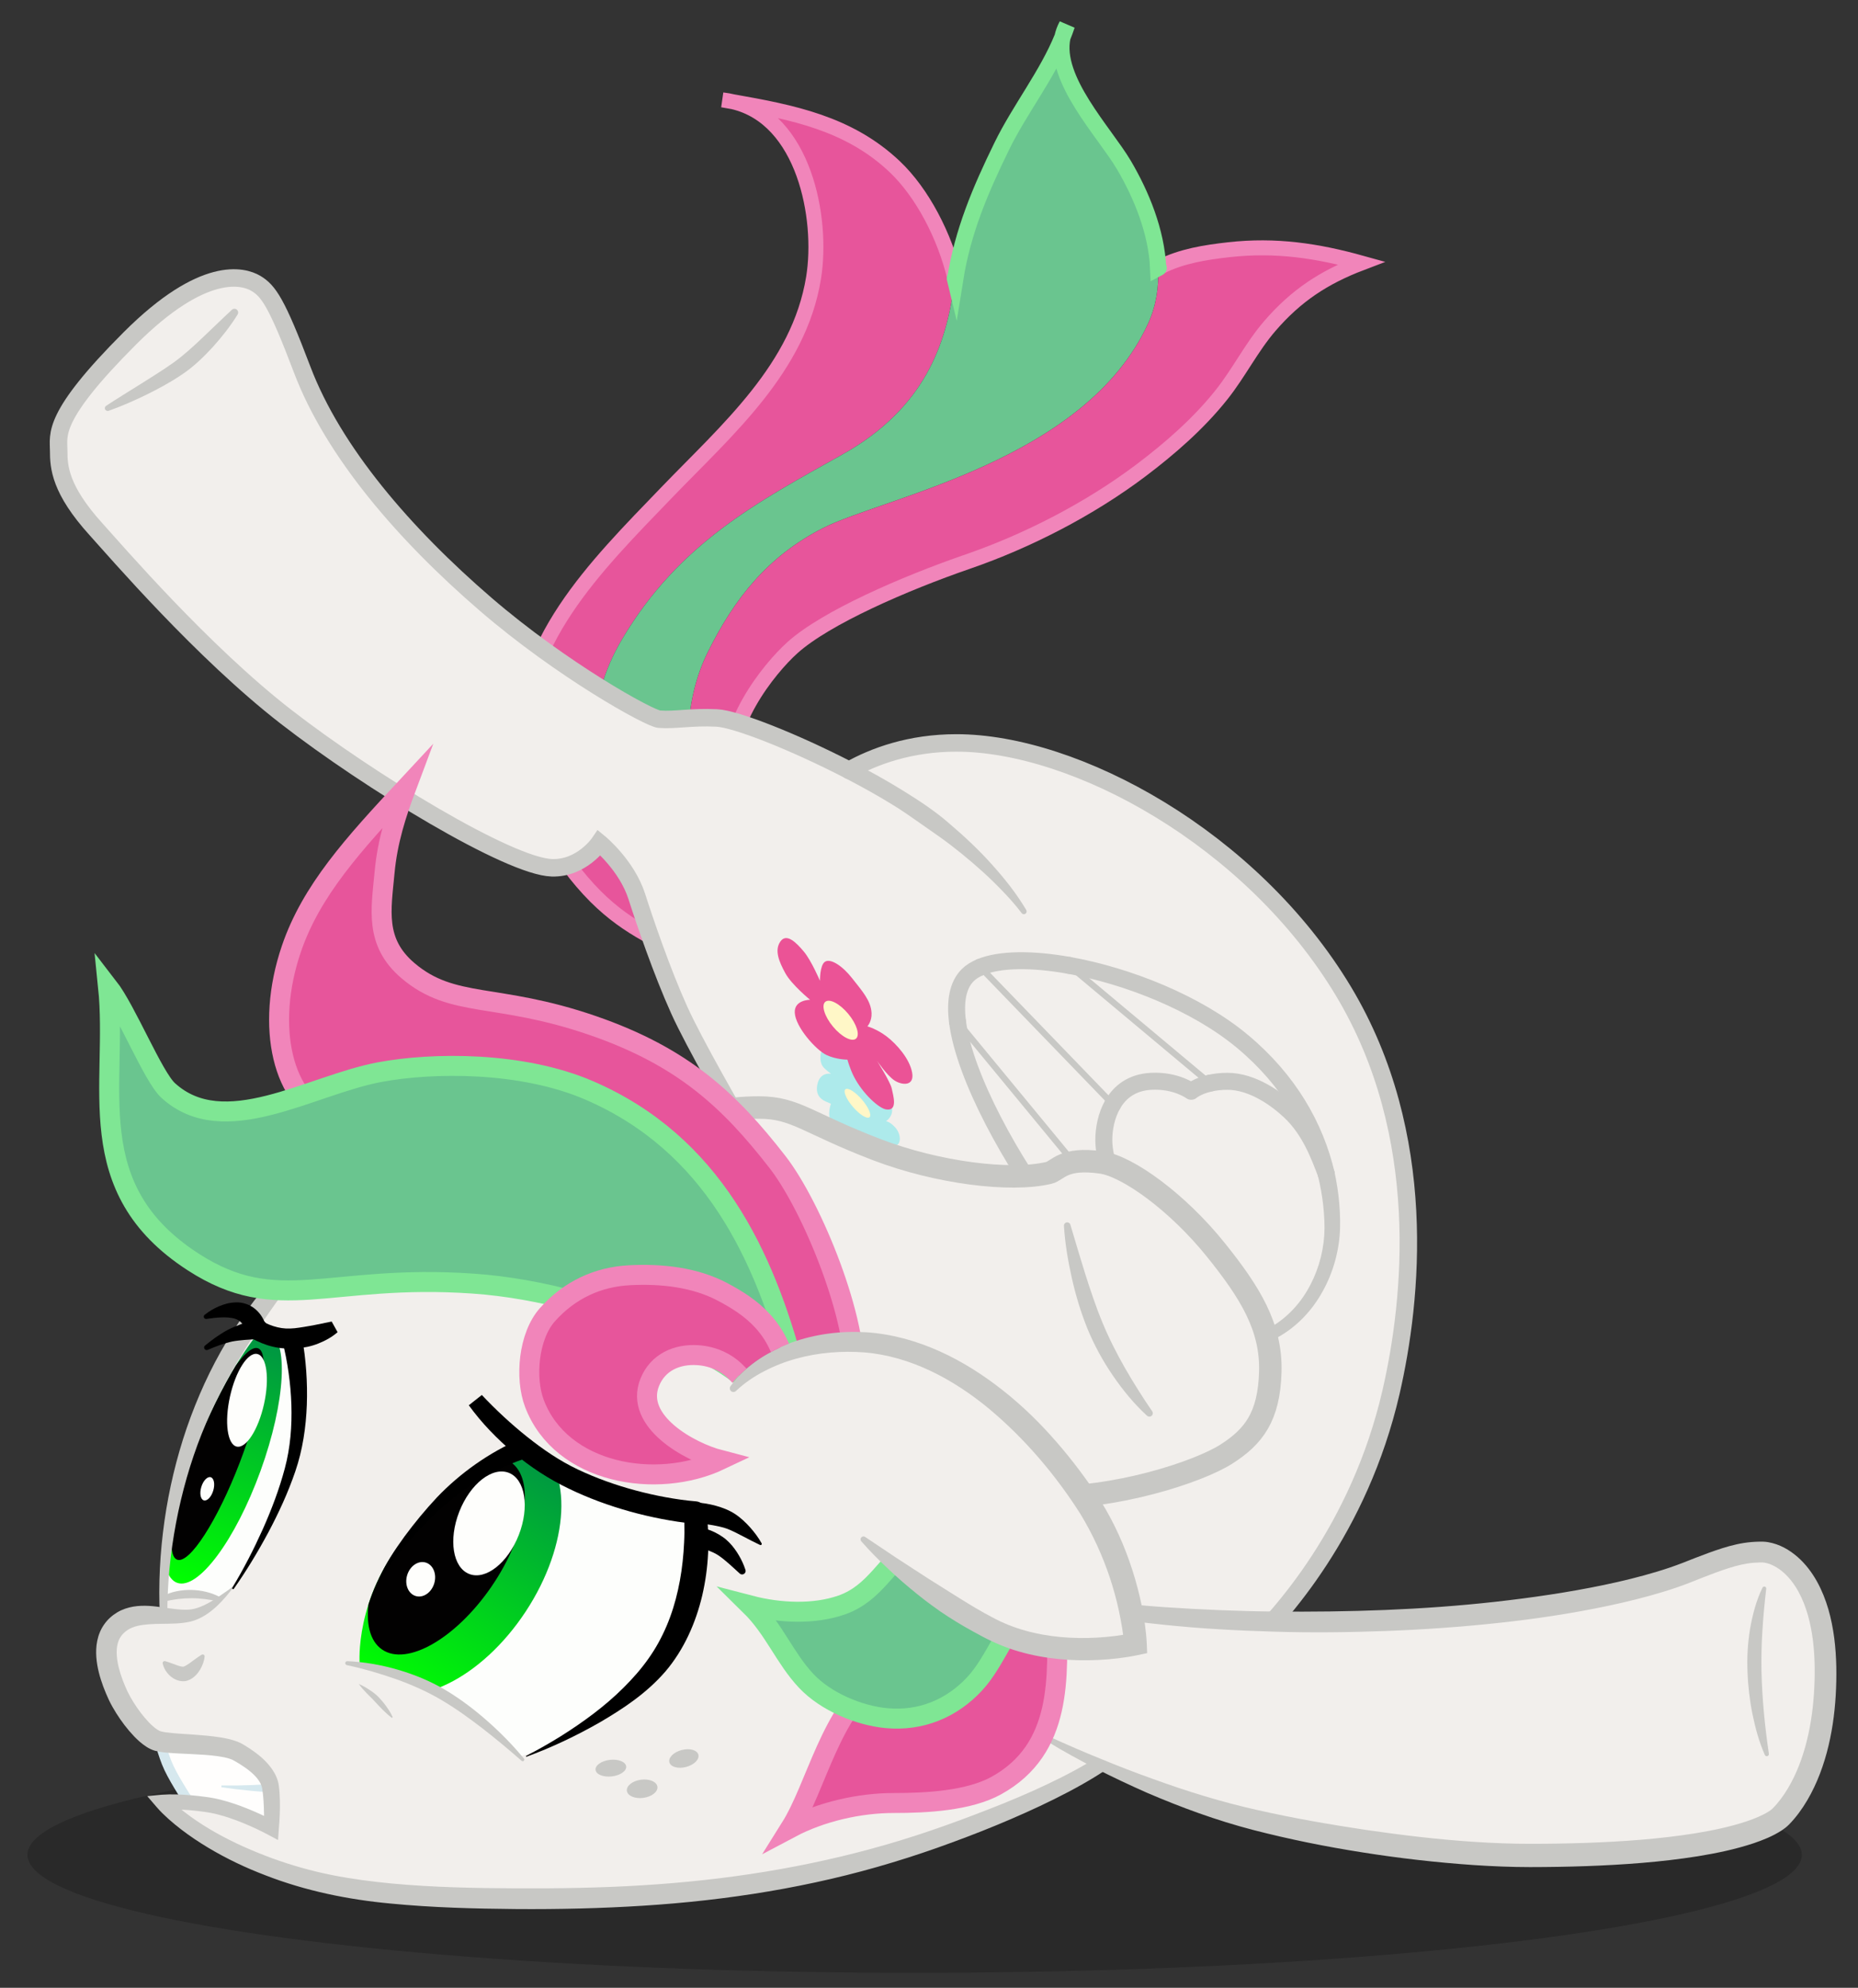 <?xml version="1.0" encoding="UTF-8" standalone="no"?>
<!-- Generator: Adobe Illustrator 15.0.2, SVG Export Plug-In  -->
<!DOCTYPE svg  PUBLIC '-//W3C//DTD SVG 1.1//EN'  'http://www.w3.org/Graphics/SVG/1.1/DTD/svg11.dtd'>
<svg xmlns="http://www.w3.org/2000/svg" xml:space="preserve" height="398px" width="372px" version="1.1" y="0px" x="0px" overflow="visible" xmlns:xlink="http://www.w3.org/1999/xlink" viewBox="-5.5 -4.267 372 398" xmlns:a="http://ns.adobe.com/AdobeSVGViewerExtensions/3.0/" enable-background="new -5.5 -4.267 372 398">
<rect x="-5.5" y="-4.267" width="372" height="398" fill="#333333" stroke="none"/>
<ellipse opacity="0.2" cy="367.108" cx="177.625" rx="177.625" ry="23.625"/>
<path d="m116.907 160.751c-4.069-12.076-5.529-24.089 2.178-37.092 11.415-19.259 27.301-27.529 44.082-36.926 16.667-9.333 20.778-22.418 22.334-33.667 0.065-0.47 0.157-0.919 0.231-1.382-2-8.565-6.524-17.299-12.107-22.588-9.189-8.707-20.517-10.894-32.356-12.987 14.208 3.316 18.06 23.264 16.12 35.235-2.931 18.09-17.326 30.445-29.416 43-14.316 14.866-30.139 30.389-28.806 51.722 0.653 10.441 7.168 21.752 14.583 29.167 6.771 6.771 13.542 9.182 19.906 12.525-0.714-3.812-1.224-7.13-1.548-10.046-6.318-3.612-12.783-9.783-15.201-16.961z" fill="#E7559B"/>
<path d="m136.167 126.408c5.389-10.91 12.11-19.317 23.074-24.926 12.101-6.19 52.593-13.416 65.177-41.073 1.595-3.505 2.133-7.246 1.965-11.009-0.328-7.331-3.387-14.747-6.891-20.676-3.844-6.505-14.114-17.085-12.269-25.553-3.075 7.59-8.534 14.441-12.14 21.812-4.397 8.991-7.818 17.121-9.352 26.701-0.074 0.463-0.166 0.912-0.231 1.382-1.556 11.248-5.667 24.333-22.334 33.667-16.781 9.397-32.667 17.667-44.083 36.926-7.707 13.002-6.247 25.016-2.178 37.092 2.418 7.178 8.883 13.349 15.201 16.962-1.075-9.658-0.131-14.933 2.059-19.312 0.416-0.833 0.873-1.553 1.347-2.192-4.818-8.917-3.618-21.151 0.655-29.801z" fill="#6AC58F"/>
<path d="m240.5 45.733c-4.618 0.521-9.438 1.26-13.673 3.425-0.153 0.079-0.295 0.162-0.444 0.242 0.168 3.763-0.37 7.504-1.965 11.009-12.584 27.658-53.076 34.883-65.177 41.073-10.964 5.608-17.686 14.016-23.074 24.926-4.273 8.65-5.473 20.884-0.653 29.8 1.822-2.456 3.929-3.586 5.276-4.088-1.767-10.783 7.613-22.432 12.376-26.719 6.667-6 22.39-12.84 35.148-17.243 11.852-4.09 24.247-10.437 34.519-18.166 5.872-4.418 11.68-9.483 16.258-15.258 3.545-4.472 5.974-9.47 9.65-13.733 5.24-6.075 10.799-9.746 18.316-12.609-8.762-2.441-17.107-3.725-26.557-2.659z" fill="#E7559B"/>
<path d="m185.679 51.459c-2.026-8.493-6.52-17.12-12.053-22.363-9.189-8.707-20.517-10.894-32.356-12.987-0.704-0.125-1.41-0.249-2.118-0.374 0.733 0.08 1.434 0.214 2.118 0.374 14.208 3.316 18.06 23.264 16.12 35.235-2.931 18.09-17.326 30.445-29.416 43-14.316 14.866-30.139 30.389-28.806 51.722 0.653 10.441 7.168 21.752 14.583 29.167 6.771 6.771 13.542 9.182 19.906 12.525" stroke="#F185BA" stroke-linecap="round" stroke-miterlimit="10" stroke-width="3" fill="none"/>
<path d="m140.791 152.12c-1.767-10.783 7.613-22.432 12.376-26.719 6.667-6 22.39-12.84 35.148-17.243 11.852-4.09 24.247-10.437 34.519-18.166 5.872-4.418 11.68-9.483 16.258-15.258 3.545-4.472 5.974-9.47 9.65-13.733 5.24-6.075 10.799-9.746 18.316-12.609-8.764-2.44-17.108-3.724-26.559-2.658-4.618 0.521-9.438 1.26-13.673 3.425-0.119 0.061-0.231 0.125-0.346 0.188" stroke="#F185BA" stroke-linecap="round" stroke-miterlimit="10" stroke-width="3" fill="none"/>
<path d="m226.481 49.347c-0.032 0.018-0.065 0.036-0.099 0.054-0.328-7.331-3.387-14.747-6.891-20.676-3.844-6.505-14.114-17.085-12.269-25.553 0.32-0.791 0.623-1.586 0.887-2.394-0.422 0.774-0.708 1.575-0.887 2.394-3.075 7.59-8.534 14.441-12.14 21.812-4.397 8.991-7.818 17.121-9.352 26.701-0.018-0.075-0.035-0.15-0.054-0.226" stroke="#7FE694" stroke-linecap="round" stroke-miterlimit="10" stroke-width="3.25" fill="none"/>
<path d="m263.5 194.233c-18.42-30.7-53.75-49.75-77.5-49.75-9.302 0-16.495 2.662-21.504 5.479-10.905-5.637-22.63-10.294-26.496-10.479-5.25-0.25-8.25 0.5-11.5 0.25-2.01-0.155-19.461-9.828-34.75-23-16.25-14-30.5-30.5-36.75-47-5.1-13.462-6.75-15.75-9.25-17.25s-10.5-3.75-25.25 11c-15.768 15.768-14.25 19.25-14.25 22.5s0.25 7.75 7.5 15.75c4.043 4.461 21.25 24.5 38 37.5s44.75 30 53.25 30.25c5.998 0.176 9.5-5 9.5-5s5.5 4.5 7.5 10.75c1.571 4.909 5 15 8.5 22.75 3.038 6.728 11.159 20.796 13.25 24.393v103.607h100.154c6.967-6.595 22.754-24.019 29.096-51.5 4.24-18.375 7.75-51.5-9.5-80.25z" fill="#F2EFEC"/>
<g>
	<path d="m199.029 178.53c-1.098-1.469-2.364-2.881-3.651-4.229-1.294-1.351-2.625-2.665-4.009-3.921-2.771-2.507-5.658-4.878-8.689-7.048l-4.576-3.204c-1.523-1.068-3.053-2.134-4.64-3.109-3.161-1.962-6.443-3.78-9.771-5.503-0.859-0.443-1.196-1.499-0.753-2.357 0.443-0.859 1.499-1.196 2.358-0.753l0.002 0.001c3.396 1.758 6.743 3.61 10.016 5.641 3.268 2.024 6.5 4.141 9.394 6.695 2.929 2.499 5.741 5.135 8.31 7.996 2.578 2.857 4.972 5.85 6.952 9.198 0.157 0.265 0.069 0.606-0.195 0.762-0.246 0.146-0.559 0.08-0.728-0.144l-0.02-0.025z" fill="#C8C8C5"/>
</g>
<path d="m164.496 149.962c-10.905-5.637-22.63-10.294-26.496-10.479-5.25-0.25-8.25 0.5-11.5 0.25-2.01-0.155-19.461-9.828-34.75-23-16.25-14-30.5-30.5-36.75-47-5.1-13.462-6.75-15.75-9.25-17.25s-10.5-3.75-25.25 11c-15.768 15.768-14.25 19.25-14.25 22.5s0.25 7.75 7.5 15.75c4.043 4.461 21.25 24.5 38 37.5s44.75 30 53.25 30.25c5.998 0.176 9.5-5 9.5-5s5.5 4.5 7.5 10.75c1.571 4.909 5 15 8.5 22.75 3.038 6.728 11.159 20.796 13.25 24.393" stroke="#C8C8C5" stroke-linecap="round" stroke-miterlimit="10" stroke-width="3.5" fill="none"/>
<g>
	<path d="m15.754 76.981c2.254-1.478 4.546-2.882 6.811-4.299 2.26-1.421 4.527-2.831 6.65-4.331 2.057-1.48 3.997-3.254 5.91-5.076 1.93-1.807 3.825-3.696 5.798-5.508l0.012-0.011c0.304-0.279 0.776-0.259 1.055 0.045 0.231 0.251 0.256 0.619 0.086 0.896-1.445 2.345-3.137 4.475-4.967 6.519-1.859 2.007-3.846 3.957-6.227 5.534-2.309 1.556-4.704 2.85-7.145 4.047-2.444 1.188-4.922 2.28-7.493 3.187-0.293 0.104-0.615-0.05-0.718-0.343-0.088-0.249 0.01-0.519 0.221-0.658l0.007-0.002z" fill="#C8C8C5"/>
</g>
<path d="m164.496 149.962c5.009-2.816 12.202-5.479 21.504-5.479 23.75 0 59.08 19.05 77.5 49.75 17.25 28.75 13.74 61.875 9.5 80.25-6.342 27.481-22.129 44.905-29.096 51.5" stroke="#C8C8C5" stroke-linecap="round" stroke-miterlimit="10" stroke-width="3.5" fill="none"/>
<path d="m170.875 214.858s2.25 1.625 2.25 3.125-1.25 2.25-1.25 2.25 0.75 0 1.875 1.25 1.25 3.25 0.125 3.625-2.125 0.625-3.5 0c-1.908-0.867-3.042-2.042-3.042-2.042s-0.094 0.589-1.833 0.668c-1.833 0.083-3.5-1.376-4.5-3.126s-0.125-3.875-0.125-3.875 0 0-0.875-0.375-2.277-1.161-1.875-3.375c0.5-2.75 2.792-2.249 2.792-2.249s-1.25-0.833-1.75-1.583c-0.392-0.588-0.644-1.988-0.083-3.25 0.667-1.5 3.667-1.25 3.667-1.25l3.5 0.957 4.624 9.25z" fill="#ADEAEB"/>
<ellipse rx="3.692" ry="1.159" transform="matrix(.654 .756 -.756 .654 221.353 -50.735)" cy="216.734" cx="166.167" fill="#FFF7C7"/>
<path d="m156.69 195.915s-3.715-3.044-4.955-5.328c-1.238-2.284-2.229-4.568-0.991-6.344 1.239-1.776 3.221 0.254 4.707 2.03 1.486 1.775 3.221 5.836 3.221 5.836s-0.051-3.101 0.99-3.806c1.088-0.737 3.468 0.761 5.45 3.298 1.981 2.538 3.762 4.455 3.888 6.965 0.083 1.666-0.833 2.666-0.833 2.666s1.9 0.52 3.881 2.041c1.981 1.522 4.583 4.439 5.078 7.231 0.496 2.792-2.106 2.537-3.592 1.522s-3.467-3.933-3.467-3.933 2.724 4.313 2.972 5.582c0.248 1.27 1.356 4.617-1.164 4.181-1.433-0.248-4.625-3.125-6.375-6.5-0.838-1.616-1.333-3.458-1.333-3.458s-2.223-0.002-4.167-0.917c-2.125-1-6.25-5.625-6.375-8.5-0.112-2.581 3.065-2.566 3.065-2.566z" fill="#EB5396"/>
<ellipse rx="4.801" ry="1.991" transform="matrix(.639 .769 -.769 .639 212.558 -53.122)" cy="200.072" cx="162.918" fill="#FFF7C7"/>
<path d="m260.03 230.766c-2.176-9.341-7.413-18.727-16.78-26.532-9.208-7.674-23.044-13.127-34.717-15.212-7.342-1.312-13.825-1.289-17.762 0.356-1.02 0.426-1.873 0.957-2.521 1.605-2.019 2.019-2.549 5.3-2.046 9.295 1.428 11.367 11.255 28.543 19.292 39.148l30.398 25.225c16.386 2.61 25.355-11.433 25.355-23.418 0.001-3.424-0.397-6.943-1.219-10.467z" fill="#F2EFEC"/>
<path stroke-linejoin="round" d="m186.204 200.278c1.428 11.367 11.255 28.543 19.292 39.148" stroke="#C8C8C5" stroke-linecap="round" stroke-miterlimit="10" stroke-width="3.4" fill="none"/>
<g>
	<path d="m261.691 230.403c0.209 0.997 0.423 2.082 0.581 3.162 0.164 1.067 0.29 2.141 0.378 3.217 0.168 2.169 0.247 4.275 0.052 6.525-0.41 4.402-1.853 8.67-4.218 12.39-2.352 3.712-5.756 6.852-9.84 8.622-4.075 1.803-8.661 2.116-12.915 1.365l-0.007-0.001c-0.568-0.101-0.948-0.644-0.848-1.213 0.099-0.559 0.626-0.935 1.185-0.853 3.961 0.59 8.046 0.176 11.59-1.503 3.552-1.654 6.483-4.491 8.503-7.868 2.028-3.377 3.229-7.271 3.486-11.183 0.122-1.912 0.001-3.991-0.21-5.974-0.108-1-0.252-1.997-0.431-2.987-0.17-0.979-0.383-1.937-0.629-2.976-0.217-0.914 0.349-1.83 1.263-2.047 0.913-0.217 1.829 0.349 2.046 1.263 0.003 0.011 0.006 0.022 0.008 0.034l0.006 0.027z" fill="#C8C8C5"/>
</g>
<path stroke-linejoin="round" d="m260.03 230.766c-2.176-9.341-7.413-18.727-16.78-26.532-9.208-7.674-23.044-13.127-34.717-15.212" stroke="#C8C8C5" stroke-linecap="round" stroke-miterlimit="10" stroke-width="3.4" fill="none"/>
<path stroke-linejoin="round" d="m190.771 189.378c-1.02 0.426-1.873 0.957-2.521 1.605-2.019 2.019-2.549 5.3-2.046 9.295" stroke="#C8C8C5" stroke-linecap="round" stroke-miterlimit="10" stroke-width="3.4" fill="none"/>
<path stroke-linejoin="round" d="m208.533 189.021c-7.342-1.312-13.825-1.289-17.762 0.356" stroke="#C8C8C5" stroke-linecap="round" stroke-miterlimit="10" stroke-width="3.4" fill="none"/>
<path stroke-linejoin="round" d="m217.293 216.826c-1.319 2.277-1.793 4.99-1.793 7.157 0 4.5 2.5 9.25 2.5 9.25" stroke="#C8C8C5" stroke-linecap="round" stroke-miterlimit="10" stroke-width="3.4" fill="none"/>
<path stroke-linejoin="round" d="m260.03 230.766c-1.459-3.783-3.28-8.782-7.28-12.532-2.711-2.542-7.5-6-12.5-6-1.383 0-2.548 0.155-3.521 0.377" stroke="#C8C8C5" stroke-linecap="round" stroke-miterlimit="10" stroke-width="3.4" fill="none"/>
<path stroke-linejoin="round" d="m217.293 216.826c1.42-2.452 3.821-4.398 7.707-4.593 5-0.25 8 2 8 2s1.186-1.044 3.729-1.623" stroke="#C8C8C5" stroke-linecap="round" stroke-miterlimit="10" stroke-width="3.4" fill="none"/>
<line stroke-linejoin="round" x1="208.533" y2="212.61" x2="236.729" stroke="#C8C8C5" stroke-linecap="round" stroke-miterlimit="10" y1="189.021" stroke-width="1.25" fill="none"/>
<line stroke-linejoin="round" x1="190.771" y2="216.826" x2="217.293" stroke="#C8C8C5" stroke-linecap="round" stroke-miterlimit="10" y1="189.378" stroke-width="1.25" fill="none"/>
<line stroke-linejoin="round" x1="221" y2="200.278" x2="186.204" stroke="#C8C8C5" stroke-linecap="round" stroke-miterlimit="10" y1="242.483" stroke-width="1.25" fill="none"/>
<path d="m129.25 222.983s3.241-5.5 17.25-5.5c7.25 0 9.616 3.093 23.5 8.417 12.167 4.666 26.833 6.5 34.5 4.667 1.828-0.438 2.807-3.183 10.5-2.084 5.25 0.75 15.234 7.901 23 17.584 6.75 8.417 11.084 15.333 10.834 24.333s-3.334 13-8.834 16.5-22.25 9.083-37.25 8.583l-45.25-25.75-25.25-38.5-3-8.25z" fill="#F2EFEC"/>
<path stroke-linejoin="round" d="m129.25 222.983s3.241-5.5 17.25-5.5c7.25 0 9.616 3.093 23.5 8.417 12.167 4.666 26.833 6.5 34.5 4.667 1.828-0.438 2.807-3.183 10.5-2.084 5.25 0.75 15.234 7.901 23 17.584 6.75 8.417 11.084 15.333 10.834 24.333s-3.334 13-8.834 16.5-22.25 9.083-37.25 8.583" stroke="#C8C8C5" stroke-linecap="round" stroke-miterlimit="10" stroke-width="4.5" fill="none"/>
<g>
	<path d="m208.813 240.962c0.988 3.312 1.957 6.632 2.985 9.904 1.046 3.268 2.12 6.516 3.418 9.633 1.271 3.117 2.818 6.136 4.495 9.098 1.69 2.947 3.529 5.862 5.459 8.681l0.018 0.025c0.214 0.313 0.134 0.74-0.179 0.954-0.269 0.184-0.62 0.15-0.851-0.06-2.64-2.413-4.866-5.156-6.871-8.085-2.003-2.927-3.714-6.07-5.078-9.38-1.33-3.312-2.349-6.701-3.119-10.135-0.773-3.434-1.348-6.892-1.574-10.417-0.023-0.364 0.253-0.679 0.617-0.702 0.313-0.02 0.59 0.182 0.676 0.47l0.004 0.014z" fill="#C8C8C5"/>
</g>
<path d="m32.667 357.066s-3-4.5-4.333-7.334-2.167-6.666-2.167-6.666l14.167 1.333 13.5 0.167-1 21.166-10.667-3-9.5-5.666z" fill="#FFFEFD"/>
<path stroke="#D6E8EE" stroke-width="2" stroke-miterlimit="10" d="m26.167 343.066s0.833 3.832 2.167 6.666 4.333 7.334 4.333 7.334" fill="none"/>
<g>
	<path d="m38.848 353.225c2.057 0.026 4.117-0.001 6.165-0.085 2.042-0.093 4.101-0.225 6.043-0.567l0.221 1.988c-2.154 0.085-4.222-0.065-6.293-0.247-2.067-0.19-4.119-0.438-6.166-0.739l0.03-0.35z" fill="#D6E8EE"/>
</g>
<path d="m129.598 250.079h-76.865c-3.343 3.713-14.157 16.634-20.233 34.654-4.278 12.687-5.209 24.095-5.278 31.141-0.013 1.265 0.002 2.391 0.031 3.356-3.413-0.22-6.889-0.416-9.42 2.006-3.833 3.667-1.333 10.334 0.167 13.667s5.167 8.333 7.833 9.333 12.833 0.334 16.333 2.334 6.12 4.342 6.499 7.003c0.499 3.504 0.168 8.163 0.168 8.163s-7-3.832-12.833-4.666-9-0.5-9-0.5 6.666 8.002 23.833 13.833c11.279 3.831 23.833 5.5 50 5.5s53.167-2.165 81.833-12.332c26.238-9.306 34.46-16.094 35.665-17.178v-31.726l-88.733-64.588z" fill="#F2EFEC"/>
<g id="Eyes__x28_rgb_x29__copy">
	<defs>
		<path id="SVGID_2_" d="m66.499 328.733s-1-13 9.167-25.167 23.667-17 23.667-17 4.962 3.713 15.5 7.5c10.667 3.833 18.833 5 18.833 5s2 14.833-6.5 28.167c-9.243 14.5-28.5 20.166-28.5 20.166s-8-8.166-14.5-12.166c-6.666-4.101-17.667-6.5-17.667-6.5zm-34.001-13.999c3.333-0.166 5.833 1.5 5.833 1.5s6.333-5.167 13-22.834c4.808-12.741 1.833-29.833 1.833-29.833s-2.167 0.333-4 0-3.167-0.667-3.167-0.667-6.74 7.825-13.667 25.834c-5 13-4.167 27.5-4.167 27.5s1.002-1.334 4.335-1.5z"/>
	</defs>
	<clipPath id="SVGID_3_">
		<use overflow="visible" xlink:href="#SVGID_2_"/>
	</clipPath>
	<rect clip-path="url(#SVGID_3_)" height="94.167" width="121" y="256.566" x="20.499" fill="#FDFEFC"/>
	<linearGradient id="SVGID_4_" y2="284.476" gradientUnits="userSpaceOnUse" x2="100.942" y1="333.119" x1="70.058">
		<stop stop-color="#0f0" offset="0"/>
		<stop stop-color="#009245" offset="1"/>
	</linearGradient>
	<path fill="url(#SVGID_4_)" d="m71.048 299.512c-8.842 13.431-9.584 28.548-1.66 33.764 7.924 5.218 21.516-1.441 30.359-14.87 8.842-13.432 9.584-28.548 1.661-33.766-7.924-5.216-21.517 1.442-30.36 14.872z" clip-path="url(#SVGID_3_)"/>
	<linearGradient id="SVGID_5_" y2="262.426" gradientUnits="userSpaceOnUse" x2="48.201" y1="312.351" x1="30.029">
		<stop stop-color="#0f0" offset="0"/>
		<stop stop-color="#009245" offset="1"/>
	</linearGradient>
	<path fill="url(#SVGID_5_)" d="m46.656 290.255c-5.032 13.883-12.506 23.906-16.695 22.388s-3.505-14.002 1.527-27.885 12.506-23.907 16.695-22.389c4.189 1.519 3.505 14.003-1.527 27.886z" clip-path="url(#SVGID_3_)"/>
	<g fill="#020101" clip-path="url(#SVGID_3_)">
		<path d="m74.842 301.045c-7.108 10.369-8.828 21.542-3.843 24.96 4.983 3.416 14.786-2.22 21.894-12.587 7.107-10.371 8.828-21.544 3.843-24.962-4.983-3.417-14.787 2.219-21.894 12.589z"/>
			<ellipse rx="4.755" ry="22.653" transform="matrix(.934 .358 -.358 .934 105.278 5.446)" cy="286.745" cx="37.948"/>
	</g>
	<g fill="#FEFEFC" clip-path="url(#SVGID_3_)">
			<ellipse rx="6.401" ry="10.88" transform="matrix(.931 .364 -.364 .931 115.927 -12.977)" cy="300.864" cx="92.368"/>
			<ellipse rx="3.49" ry="9.499" transform="matrix(.976 .217 -.217 .976 61.095 -2.924)" cy="276.141" cx="43.834"/>
			<ellipse rx="2.833" ry="3.5" transform="matrix(.959 .282 -.282 .959 91.293 -9.514)" cy="312.065" cx="78.665"/>
			<ellipse rx="1.25" ry="2.416" transform="matrix(.958 .287 -.287 .958 85.758 1.991)" cy="293.815" cx="36.081"/>
	</g>
</g>
<g>
	<path d="m53.85 251.081c-3.777 4.886-7.32 9.962-10.557 15.217-3.197 5.276-6.112 10.744-8.399 16.488-2.282 5.75-3.982 11.738-5.145 17.849-1.149 6.108-1.779 12.341-1.75 18.573 0.004 0.412-0.326 0.75-0.739 0.755-0.4 0.004-0.731-0.314-0.753-0.71-0.317-6.342 0.034-12.704 0.925-19.002 0.899-6.294 2.379-12.531 4.447-18.582 2.088-6.048 4.743-11.918 8.044-17.405 3.28-5.496 7.104-10.68 11.693-15.187 0.592-0.581 1.544-0.572 2.125 0.02 0.533 0.543 0.57 1.388 0.117 1.973l-0.008 0.011z" fill="#C8C8C5"/>
</g>
<g>
	<path d="m38.325 316.387c-1.852-0.397-3.657-0.666-5.48-0.654-0.929 0-1.813 0.053-2.725 0.162-0.901 0.115-1.796 0.273-2.694 0.493l-0.008 0.002c-0.298 0.073-0.6-0.109-0.673-0.408-0.062-0.25 0.058-0.503 0.274-0.621 0.886-0.482 1.851-0.828 2.842-1.025 0.98-0.208 2.017-0.285 3.004-0.264 2.013 0.049 4.025 0.537 5.766 1.476 0.22 0.116 0.305 0.389 0.189 0.608-0.097 0.181-0.303 0.27-0.495 0.231z" fill="#C8C8C5"/>
</g>
<g>
	<path d="m219.329 347.513c-1.732 1.521-3.506 2.672-5.332 3.82-1.822 1.13-3.682 2.171-5.562 3.165-3.761 1.981-7.604 3.767-11.487 5.438-3.882 1.675-7.812 3.222-11.773 4.672-3.948 1.461-7.982 2.824-12.028 4.04-16.21 4.932-33.056 7.588-49.905 8.651-8.428 0.539-16.868 0.727-25.284 0.67-8.417-0.075-16.855-0.288-25.311-1.111-8.44-0.785-16.965-2.523-24.953-5.63-4.002-1.521-7.894-3.37-11.584-5.589-1.845-1.109-3.64-2.312-5.358-3.631-0.859-0.66-1.699-1.351-2.515-2.079-0.826-0.749-1.578-1.453-2.389-2.398l-1.872-2.18 2.867-0.272 0.015-0.001c2.113-0.152 3.995-0.045 5.957 0.114 0.97 0.085 1.935 0.195 2.895 0.324 0.95 0.119 2.006 0.317 2.953 0.558 1.935 0.484 3.785 1.137 5.589 1.87 1.811 0.742 3.544 1.541 5.303 2.478l-2.216 1.209v-0.004c0.062-1.75 0.028-3.563-0.074-5.307-0.055-0.856-0.146-1.777-0.273-2.522-0.112-0.628-0.396-1.188-0.828-1.777-0.866-1.164-2.215-2.188-3.646-3.084-0.359-0.226-0.728-0.444-1.103-0.656-0.21-0.122-0.325-0.177-0.444-0.228-0.144-0.063-0.305-0.124-0.477-0.18-0.691-0.227-1.514-0.386-2.353-0.506-1.69-0.238-3.479-0.34-5.286-0.429-1.821-0.097-3.632-0.132-5.616-0.353-0.504-0.062-1.016-0.133-1.632-0.295-0.18-0.052-0.264-0.07-0.561-0.183-0.126-0.054-0.165-0.06-0.365-0.154-0.373-0.174-0.606-0.312-0.862-0.476-0.991-0.641-1.747-1.35-2.458-2.077-1.398-1.464-2.554-3.02-3.601-4.673-0.519-0.83-1.007-1.682-1.447-2.6-0.424-0.902-0.79-1.779-1.135-2.698-0.676-1.833-1.228-3.769-1.39-5.886-0.075-1.056-0.051-2.163 0.185-3.294 0.226-1.123 0.678-2.279 1.388-3.276 0.706-1.019 1.611-1.808 2.626-2.415 1.021-0.612 2.149-0.964 3.225-1.15 2.172-0.352 4.138-0.075 5.961 0.174 1.817 0.248 3.569 0.545 5.162 0.432 1.531-0.101 3.156-0.859 4.665-1.765 0.756-0.451 1.507-0.972 2.259-1.496 0.762-0.511 1.5-1.054 2.245-1.604-1.087 1.516-2.256 2.921-3.647 4.232-1.4 1.273-3.016 2.444-5.106 3.006-2.031 0.475-3.962 0.438-5.785 0.469-1.817 0.023-3.545 0.077-4.977 0.43-0.715 0.174-1.339 0.434-1.884 0.773-0.542 0.346-1.035 0.798-1.371 1.284-0.703 0.976-0.959 2.367-0.845 3.906 0.109 1.537 0.546 3.164 1.133 4.756 0.296 0.794 0.635 1.606 0.986 2.359 0.349 0.732 0.769 1.472 1.217 2.193 0.904 1.438 1.944 2.832 3.073 4.015 0.561 0.582 1.161 1.12 1.709 1.472 0.126 0.087 0.294 0.171 0.333 0.194 0.003 0.013 0.182 0.081 0.264 0.119-0.082-0.033 0.051 0.019 0.092 0.027 0.267 0.079 0.661 0.152 1.062 0.208 1.648 0.222 3.498 0.308 5.327 0.439 1.842 0.131 3.708 0.269 5.636 0.581 0.966 0.162 1.946 0.358 2.988 0.721 0.261 0.091 0.526 0.196 0.799 0.322 0.298 0.136 0.586 0.299 0.769 0.411 0.416 0.246 0.829 0.503 1.238 0.772 1.622 1.091 3.225 2.351 4.498 4.173 0.62 0.9 1.148 2.034 1.311 3.222 0.139 1.063 0.183 1.97 0.212 2.94 0.051 1.911-0.042 3.76-0.204 5.66v0.008l-0.16 2.305-2.056-1.096c-1.586-0.845-3.298-1.638-4.994-2.33-1.705-0.693-3.44-1.302-5.182-1.737-0.892-0.222-1.699-0.378-2.63-0.496-0.917-0.123-1.835-0.229-2.753-0.308-1.811-0.155-3.728-0.24-5.397-0.118h0.001l0.996-2.452c0.574 0.63 1.364 1.354 2.113 1.987 0.767 0.646 1.567 1.266 2.388 1.859 1.643 1.188 3.37 2.274 5.148 3.274 3.561 1.998 7.323 3.651 11.174 5.065 3.861 1.409 7.804 2.527 11.825 3.335 4.021 0.809 8.112 1.34 12.231 1.734 8.246 0.76 16.596 0.929 24.947 0.957 8.355 0.035 16.695-0.086 25.008-0.601 16.618-0.998 33.127-3.568 49.091-8.195 7.97-2.303 15.813-5.188 23.533-8.286 3.849-1.572 7.649-3.255 11.344-5.115 1.845-0.932 3.664-1.908 5.427-2.956 1.742-1.044 3.512-2.172 4.953-3.396l0.036-0.031c0.632-0.536 1.578-0.459 2.114 0.172 0.525 0.628 0.453 1.563-0.16 2.101z" fill="#C8C8C5"/>
</g>
<g>
	<path d="m98.932 348.286c-2.55-2.253-5.18-4.42-7.845-6.502-2.681-2.062-5.419-4.041-8.3-5.729-2.867-1.688-5.934-3.034-9.097-4.161-3.167-1.101-6.427-2.064-9.73-2.764l-0.018-0.004c-0.216-0.046-0.354-0.258-0.309-0.475 0.041-0.194 0.217-0.325 0.409-0.316 3.477 0.152 6.896 0.764 10.235 1.745 3.332 0.979 6.591 2.33 9.596 4.144 2.994 1.806 5.754 3.92 8.335 6.21 2.585 2.289 4.997 4.75 7.194 7.411 0.113 0.137 0.094 0.341-0.043 0.454-0.125 0.103-0.302 0.097-0.419-0.007l-0.008-0.006z" fill="#C8C8C5"/>
</g>
<g>
	<path d="m35.468 327.412c-0.1 0.976-0.444 1.828-0.926 2.655-0.249 0.408-0.547 0.8-0.924 1.17-0.384 0.362-0.838 0.727-1.527 0.964-0.736 0.265-1.556 0.146-2.101-0.056-0.576-0.199-1.027-0.51-1.415-0.844-0.756-0.692-1.28-1.5-1.502-2.514-0.045-0.209 0.086-0.415 0.295-0.461 0.063-0.014 0.125-0.012 0.184 0.004l0.042 0.012c0.913 0.249 1.667 0.587 2.342 0.814 0.33 0.119 0.641 0.203 0.88 0.249 0.262 0.036 0.329 0.042 0.407 0.026 0.284-0.044 0.954-0.479 1.558-0.925 0.641-0.45 1.295-0.982 2.083-1.455l0.02-0.012c0.183-0.11 0.42-0.051 0.53 0.133 0.046 0.076 0.063 0.16 0.054 0.24z" fill="#C8C8C5"/>
</g>
<g>
	<path d="m72.904 339.645c-1.29-0.978-2.346-2.145-3.397-3.272-0.257-0.291-0.509-0.56-0.779-0.812-0.277-0.28-0.566-0.541-0.836-0.833-0.55-0.566-1.083-1.158-1.558-1.826 0.755 0.318 1.445 0.723 2.109 1.16 0.338 0.212 0.654 0.456 0.977 0.688 0.336 0.254 0.636 0.55 0.923 0.829 0.555 0.588 1.067 1.195 1.527 1.847 0.463 0.647 0.889 1.322 1.227 2.065 0.029 0.063 0.001 0.14-0.063 0.169-0.044 0.019-0.094 0.012-0.13-0.015z" fill="#C8C8C5"/>
</g>
<ellipse rx="3.083" ry="1.667" transform="matrix(.994 -.114 .114 .994 -39.096 15.592)" cy="349.566" cx="116.75" fill="#C8C8C5"/>
<ellipse rx="3.083" ry="1.834" transform="matrix(.991 -.135 .135 .991 -46.52 19.767)" cy="353.899" cx="122.917" fill="#C8C8C5"/>
<ellipse rx="3" ry="1.75" transform="matrix(.968 -.253 .253 .968 -83.663 44.524)" cy="347.649" cx="131.333" fill="#C8C8C5"/>
<g>
	<path d="m46.91 260.217c0.384 0.236 0.978 0.53 1.502 0.739 0.543 0.219 1.101 0.397 1.659 0.529 0.559 0.132 1.118 0.215 1.668 0.242 0.596 0.021 1.176 0.007 1.779-0.055 1.2-0.134 2.406-0.357 3.645-0.573l3.743-0.764 1.185 2.131c-1.195 1.028-2.461 1.712-3.854 2.267-1.38 0.558-2.866 0.873-4.388 0.964-0.758 0.049-1.545 0.065-2.313 0.025-0.813-0.041-1.61-0.162-2.38-0.344-0.771-0.182-1.517-0.423-2.239-0.714-0.74-0.305-1.383-0.602-2.163-1.079l2.156-3.368z"/>
</g>
<g>
	<path d="m35.471 258.993c0.86-0.686 1.784-1.24 2.808-1.685 1.023-0.436 2.141-0.776 3.431-0.807 1.28-0.072 2.85 0.418 3.939 1.374 0.549 0.473 1.005 1.021 1.354 1.61 0.179 0.293 0.323 0.6 0.457 0.912 0.131 0.341 0.221 0.585 0.324 1.069 0.176 0.839-0.36 1.661-1.199 1.838-0.355 0.075-0.708 0.022-1.009-0.128l-1.698-0.843c-0.019-0.01-0.101-0.245-0.164-0.375-0.063-0.156-0.143-0.307-0.218-0.454-0.157-0.293-0.327-0.56-0.52-0.782-0.382-0.461-0.807-0.777-1.553-0.996-0.741-0.2-1.666-0.258-2.616-0.221-0.951 0.037-1.959 0.146-2.951 0.303l-0.026 0.004c-0.253 0.04-0.49-0.133-0.53-0.386-0.025-0.168 0.045-0.332 0.171-0.433z"/>
</g>
<g>
	<path d="m35.558 265.135c1.436-1.163 2.887-2.254 4.622-3.177 0.936-0.466 1.764-0.779 2.652-1.122 0.887-0.33 1.744-0.632 2.696-0.911l0.021-0.007c1.071-0.314 2.194 0.298 2.509 1.369s-0.298 2.194-1.369 2.509c-0.181 0.054-0.374 0.08-0.554 0.082-0.815 0.007-1.714 0.061-2.571 0.131-0.851 0.075-1.772 0.167-2.521 0.31-1.618 0.342-3.322 0.984-4.938 1.684l-0.016 0.007c-0.262 0.113-0.565-0.007-0.679-0.269-0.095-0.218-0.027-0.465 0.148-0.606z"/>
</g>
<g>
	<path d="m41.012 313.633c2.266-3.756 4.278-7.67 6.074-11.658 1.782-3.993 3.335-8.087 4.446-12.267 1.105-4.131 1.439-8.436 1.307-12.714-0.069-2.141-0.26-4.278-0.557-6.397-0.298-2.1-0.702-4.268-1.226-6.216l-0.015-0.055c-0.287-1.068 0.346-2.166 1.414-2.453s2.166 0.346 2.453 1.413c0.012 0.044 0.023 0.093 0.032 0.136 0.458 2.34 0.7 4.532 0.869 6.807 0.159 2.255 0.204 4.517 0.122 6.775-0.169 4.51-0.837 9.044-2.308 13.337-1.447 4.242-3.313 8.286-5.391 12.195-2.091 3.903-4.377 7.686-6.914 11.302-0.059 0.083-0.173 0.104-0.256 0.045-0.081-0.056-0.1-0.168-0.05-0.25z"/>
</g>
<g>
	<path d="m90.969 275.04c2.769 2.935 5.836 5.796 9.023 8.338 3.207 2.554 6.557 4.858 10.231 6.591 3.677 1.739 7.577 3.125 11.546 4.188 1.987 0.532 3.998 0.985 6.02 1.355 2.002 0.364 4.103 0.672 6.024 0.82l0.022 0.002c1.074 0.083 1.912 0.91 2.051 1.936v0.002c0.246 1.517 0.34 2.858 0.396 4.283 0.051 1.404 0.067 2.811-0.014 4.214-0.135 2.808-0.523 5.609-1.16 8.37-1.293 5.495-3.664 10.902-7.407 15.29-3.781 4.353-8.443 7.43-13.139 10.175-4.733 2.707-9.633 5.021-14.696 6.882l-0.069-0.166c4.775-2.452 9.347-5.292 13.578-8.504 2.109-1.612 4.126-3.33 5.973-5.178 1.85-1.84 3.562-3.78 4.997-5.834 2.903-4.085 4.822-8.813 5.907-13.773 0.555-2.478 0.905-5.014 1.102-7.566 0.084-1.277 0.169-2.559 0.179-3.839 0.012-1.26-0.021-2.604-0.09-3.756l2.073 1.938c-2.297-0.2-4.386-0.538-6.543-0.948-2.137-0.412-4.254-0.91-6.351-1.492-4.194-1.169-8.291-2.662-12.25-4.581-3.977-1.901-7.707-4.352-11.043-7.159-3.339-2.844-6.357-5.925-8.968-9.527l2.608-2.061z"/>
</g>
<g>
	<path d="m146.673 305.069c-1.179-0.549-2.29-1.148-3.386-1.716-1.084-0.569-2.174-1.128-3.177-1.521-0.946-0.352-2.048-0.562-3.179-0.761-1.119-0.189-2.331-0.34-3.42-0.509l-0.08-0.013c-1.092-0.169-1.84-1.19-1.671-2.282 0.157-1.017 1.054-1.735 2.058-1.693 1.397 0.057 2.66 0.284 3.979 0.638 1.299 0.357 2.622 0.846 3.886 1.667 1.198 0.795 2.133 1.716 3.014 2.685 0.864 0.981 1.647 2.014 2.292 3.171 0.064 0.116 0.023 0.263-0.093 0.328-0.069 0.039-0.156 0.037-0.223 0.006z"/>
</g>
<g>
	<path d="m142.578 310.761c-1.447-1.315-2.866-2.69-4.28-3.631-0.361-0.242-0.67-0.398-1.041-0.571-0.38-0.174-0.779-0.335-1.166-0.474-0.391-0.134-0.777-0.253-1.156-0.342-0.188-0.048-0.374-0.088-0.552-0.116l-0.254-0.035c-0.057-0.012-0.201-0.021-0.132-0.022-1.104 0-2-0.896-2-2s0.896-2 2-2c0.316 0.004 0.419 0.018 0.608 0.035 0.167 0.019 0.325 0.046 0.48 0.074 0.31 0.059 0.606 0.13 0.896 0.212 0.577 0.171 1.125 0.387 1.643 0.646 0.523 0.254 1.008 0.544 1.482 0.868 0.49 0.319 0.983 0.75 1.375 1.149 0.808 0.82 1.428 1.704 1.966 2.616 0.538 0.914 0.965 1.858 1.302 2.874 0.123 0.369-0.078 0.769-0.447 0.891-0.25 0.083-0.513 0.019-0.695-0.146l-0.029-0.028z"/>
</g>
<g>
	<path d="m100.104 287.642c-1.39 0.394-2.952 1.008-4.396 1.651-1.465 0.656-2.905 1.392-4.307 2.197-2.805 1.613-5.469 3.504-7.925 5.651-2.431 2.168-4.784 4.549-6.976 7.011-2.165 2.483-4.285 5.086-5.828 7.988l-0.01 0.019c-0.048 0.092-0.162 0.126-0.253 0.078-0.086-0.046-0.122-0.15-0.085-0.239 1.316-3.13 3.209-5.925 5.178-8.65 2.009-2.712 4.128-5.29 6.46-7.784 2.353-2.469 4.963-4.706 7.775-6.681 1.407-0.988 2.864-1.908 4.373-2.756 1.533-0.85 3.016-1.614 4.781-2.296 1.032-0.399 2.192 0.114 2.591 1.146 0.399 1.031-0.115 2.191-1.146 2.59-0.058 0.022-0.115 0.042-0.173 0.059l-0.059 0.016z"/>
</g>
<path d="m204.5 343.983s18.75 10.25 38.75 15.5c14.55 3.819 38.837 7.75 57.5 7.75 38 0 48.25-5.75 50.25-7.75s9-10 9-29-8.75-24-12.75-24-7.034 0.914-14.75 4c-12.5 5-39.25 10-75.5 10-33.501 0-51.5-4.25-51.5-4.25l-1 27.75z" fill="#F2EFEC"/>
<g>
	<path d="m205.794 314.979c3.539 0.678 7.228 1.146 10.873 1.546 3.659 0.388 7.324 0.744 11 0.995 7.35 0.492 14.716 0.812 22.089 0.878 14.742 0.131 29.508-0.318 44.135-1.951 7.309-0.821 14.591-1.876 21.756-3.372 3.58-0.751 7.133-1.613 10.602-2.661 1.732-0.524 3.444-1.097 5.104-1.742 1.695-0.671 3.462-1.371 5.232-2.016 1.781-0.644 3.605-1.268 5.573-1.706 0.981-0.22 2-0.382 3.021-0.467 0.51-0.043 1.02-0.068 1.523-0.077l0.777-0.002c0.391 0.014 0.663 0.046 0.976 0.093 2.397 0.402 4.333 1.572 5.955 2.976 1.614 1.42 2.879 3.117 3.875 4.903 1.986 3.593 2.953 7.494 3.461 11.341 0.492 3.869 0.506 7.699 0.291 11.51-0.229 3.819-0.774 7.651-1.785 11.409-1.017 3.751-2.487 7.444-4.697 10.813-0.555 0.841-1.156 1.659-1.822 2.446-0.333 0.394-0.682 0.78-1.052 1.155-0.48 0.489-0.983 0.856-1.447 1.166-1.878 1.209-3.719 1.912-5.58 2.558-3.716 1.24-7.449 2.002-11.186 2.616-7.474 1.191-14.956 1.708-22.425 1.982-3.735 0.132-7.467 0.188-11.196 0.193-3.77-0.002-7.523-0.157-11.263-0.406-7.477-0.516-14.906-1.364-22.283-2.534-7.381-1.155-14.705-2.633-21.963-4.511-7.281-1.898-14.349-4.49-21.206-7.437-3.419-1.508-6.791-3.105-10.118-4.784-3.307-1.727-6.586-3.48-9.766-5.45-0.247-0.153-0.323-0.478-0.17-0.725 0.141-0.228 0.428-0.31 0.665-0.201l0.009 0.004c3.356 1.527 6.75 3.01 10.175 4.384 3.408 1.414 6.849 2.743 10.317 3.976 6.917 2.521 13.931 4.688 21.063 6.272 7.147 1.623 14.41 2.873 21.681 3.97 7.277 1.058 14.585 1.934 21.901 2.404 3.657 0.235 7.312 0.378 10.956 0.372 3.683 0.001 7.363-0.051 11.036-0.175 7.341-0.258 14.679-0.761 21.852-1.896 3.574-0.579 7.128-1.312 10.449-2.418 1.637-0.553 3.275-1.222 4.516-2.029 0.307-0.203 0.553-0.392 0.721-0.566 0.283-0.282 0.558-0.581 0.826-0.893 0.536-0.623 1.041-1.295 1.512-1.998 1.889-2.819 3.243-6.083 4.188-9.469 0.945-3.395 1.485-6.935 1.729-10.51 0.237-3.583 0.238-7.199-0.189-10.689-0.434-3.484-1.302-6.909-2.901-9.828-0.798-1.453-1.784-2.767-2.951-3.804-1.15-1.028-2.547-1.8-3.825-2.008-0.145-0.025-0.334-0.042-0.405-0.047l-0.295-0.003-0.318 0.005c-0.422 0.01-0.838 0.031-1.251 0.067-0.826 0.071-1.642 0.203-2.469 0.39-1.65 0.371-3.343 0.946-5.043 1.568-1.711 0.628-3.388 1.299-5.137 1.996-1.792 0.703-3.597 1.311-5.409 1.865-3.625 1.106-7.28 2.003-10.951 2.784-7.343 1.558-14.747 2.657-22.173 3.453-7.425 0.799-14.871 1.312-22.321 1.598-7.451 0.275-14.904 0.369-22.354 0.137-7.448-0.216-14.898-0.61-22.317-1.399-7.433-0.769-14.79-1.801-22.155-3.544-0.692-0.164-1.12-0.857-0.956-1.55 0.159-0.673 0.819-1.096 1.492-0.968l0.048 0.011z" fill="#C8C8C5"/>
</g>
<g>
	<path d="m348.122 313.852c-0.316 2.772-0.592 5.53-0.753 8.272-0.194 2.746-0.229 5.466-0.193 8.216 0.064 2.747 0.23 5.496 0.479 8.25 0.253 2.749 0.591 5.517 0.998 8.268l0.003 0.019c0.034 0.232-0.126 0.448-0.358 0.482-0.193 0.029-0.376-0.078-0.451-0.249-1.161-2.637-1.903-5.389-2.478-8.185-0.563-2.797-0.895-5.646-0.991-8.506-0.132-2.856 0.056-5.757 0.514-8.582 0.505-2.825 1.218-5.611 2.486-8.222 0.095-0.195 0.331-0.277 0.527-0.183 0.154 0.075 0.237 0.238 0.22 0.399l-0.003 0.021z" fill="#C8C8C5"/>
</g>
<path d="m170.5 331.233c-9.822 7.345-11 22.5-17.75 30.5 5-4 13.813-5.007 20.75-5 6.531 0.007 15-0.455 20.498-3.502 13.241-7.336 12.388-21.711 12.002-34.498" fill="#E7559B"/>
<path stroke="#F185BA" stroke-width="3.999" stroke-miterlimit="10" d="m170.5 331.233c-9.822 7.345-12.5 22.125-17.75 30.5 6.125-3.25 13.813-5.007 20.75-5 6.531 0.007 15-0.455 20.498-3.502 13.241-7.336 12.388-21.711 12.002-34.498" fill="none"/>
<path d="m177.5 304.733c-5.556 3.969-7.783 10.013-14.502 12.361-5.481 1.916-13.089 3.243-18.295 0.087 5.47 3.311 6.905 10.515 11.199 15.087 3.993 4.251 10.672 6.972 16.086 7.477 6.868 0.641 13.053-1.915 17.65-6.875 4.395-4.739 6.219-11.82 11.361-15.637" fill="#6AC58F"/>
<path stroke="#7FE694" stroke-width="3.999" stroke-miterlimit="10" d="m177.5 304.733c-5.556 3.969-7.783 10.013-14.502 12.361-5.481 1.916-12.331 1.64-18.295 0.087 4.797 4.719 6.905 10.515 11.199 15.087 3.993 4.251 10.672 6.972 16.086 7.477 6.868 0.641 13.053-1.915 17.65-6.875 4.395-4.739 6.219-11.82 11.361-15.637" fill="none"/>
<path d="m165.5 272.066c1-11.666-8.334-34.666-15.333-43.667-9.562-12.297-18.854-21.076-37-27.333-19.333-6.666-28-3.333-37-11-6.699-5.707-5.356-12.227-4.667-19.667 0.587-6.332 2.333-11.667 4.333-17-10.583 11.372-19.014 20.624-23 32.333-5.333 15.666-1.67 30.724 8 34" fill="#E7559B"/>
<path stroke="#F185BA" stroke-width="3.999" stroke-miterlimit="10" d="m165.5 272.066c1-11.666-8.334-34.666-15.333-43.667-9.562-12.297-18.854-21.076-37-27.333-19.333-6.666-28-3.333-37-11-6.699-5.707-5.356-12.227-4.667-19.667 0.587-6.332 2.333-11.667 4.333-17-10.583 11.372-19.014 20.624-23 32.333-5.333 15.666-1.67 30.724 8 34" fill="none"/>
<path d="m153.5 269.733c-6-22.666-16.333-45-41-55.667-13.474-5.827-31.333-5.666-42-3.666-13.962 2.618-31.135 13.887-42.333 3.666-3.017-2.754-10.394-17.031-12.031-20.767 4.718 18.971-5.871 40.282 17.031 55.101 17 11 27 2.333 56 4.333 27.763 1.915 56.212 16.914 58.333 23.667" fill="#6AC58F"/>
<path stroke="#7FE694" stroke-width="3.999" stroke-miterlimit="10" d="m153.5 269.733c-6-22.666-16.333-45-41-55.667-13.474-5.827-31.333-5.666-42-3.666-13.962 2.618-31.135 13.887-42.333 3.666-3.017-2.754-8.333-15.999-12.031-20.767 2.031 19.768-5.871 40.282 17.031 55.101 17 11 27 2.333 56 4.333 27.763 1.915 56.212 16.914 58.333 23.667" fill="none"/>
<path d="m167.333 303.9s13 11.667 26 18.167c12.999 6.5 28.5 2.833 28.5 2.833s-0.623-15.251-10.5-29.667c-12.333-18-29-30.833-46.167-30.833-16.667 0-23.833 9.333-23.833 9.333l26 30.167z" fill="#F2EFEC"/>
<g>
	<path d="m140.755 273.285c3.03-4.167 7.438-6.974 12.192-8.735 4.792-1.728 9.877-2.366 14.965-2.07 5.1 0.33 10.07 1.723 14.663 3.787 4.603 2.066 8.85 4.79 12.756 7.882 3.916 3.088 7.472 6.581 10.713 10.318 1.625 1.866 3.177 3.791 4.657 5.767 1.479 1.992 2.894 3.953 4.238 6.133 2.653 4.273 4.717 8.884 6.249 13.642 0.768 2.381 1.406 4.799 1.908 7.25 0.254 1.226 0.461 2.461 0.632 3.706 0.168 1.266 0.305 2.456 0.37 3.842v0.002l0.082 1.915-1.826 0.384c-2.743 0.578-5.289 0.843-7.953 0.985-2.639 0.129-5.291 0.079-7.937-0.183-2.645-0.263-5.284-0.739-7.868-1.484-2.564-0.725-5.146-1.807-7.446-3.046-2.308-1.225-4.571-2.499-6.742-3.91-1.093-0.694-2.157-1.426-3.192-2.198-1.045-0.757-2.071-1.537-3.068-2.353-2.006-1.614-3.957-3.29-5.816-5.064-1.876-1.757-3.688-3.568-5.387-5.52-0.213-0.244-0.187-0.615 0.058-0.828 0.204-0.178 0.497-0.189 0.711-0.045l0.009 0.006 6.316 4.231 6.337 4.118 6.352 3.991c2.119 1.305 4.237 2.606 6.427 3.739 4.243 2.31 8.895 3.511 13.731 3.958 2.409 0.222 4.849 0.251 7.28 0.114 2.404-0.138 4.922-0.439 7.145-0.925l-1.743 2.299v-0.001c-0.158-2.145-0.575-4.527-1.054-6.772-0.489-2.272-1.109-4.521-1.846-6.728-1.479-4.41-3.435-8.649-5.837-12.602-4.989-7.878-11.236-15.197-18.392-21.162-3.602-2.966-7.499-5.562-11.671-7.532-4.167-1.968-8.618-3.297-13.157-3.678-4.533-0.343-9.226 0.011-13.632 1.232-2.213 0.602-4.366 1.438-6.412 2.504-2.044 1.038-4.024 2.386-5.655 3.927l-0.066 0.062c-0.293 0.277-0.755 0.264-1.032-0.029-0.245-0.258-0.262-0.651-0.059-0.929z" fill="#C8C8C5"/>
</g>
<g id="Mane_3__x28_rgb_x29__copy">
	<defs>
		<path id="SVGID_1_" d="m139.833 274.4s2-3.5 6.833-6.667c3.928-2.574 8.167-3.833 8.167-3.833l-9.833-24.333-45.333-0.5-18.333 30.666 23.833 32.834 33.167-0.334 16-15.333-14.501-12.5z"/>
	</defs>
	<clipPath id="SVGID_6_">
		<use overflow="visible" xlink:href="#SVGID_1_"/>
	</clipPath>
	<path fill="#E7559B" d="m152.167 270.733c-1.667-9.333-7.333-13.334-13-16.334-5.586-2.957-12.247-3.668-18.667-3.333-6.231 0.324-11.937 2.883-16.408 7.91-3.798 4.271-4.514 12.682-2.592 17.757 5.347 14.125 24.511 17.345 37.208 11.323-6.145-1.598-17.279-7.739-14.115-15.564 1.623-4.014 5.451-5.689 9.574-5.426 2.718 0.174 7.667 1.333 10.667 7.667" clip-path="url(#SVGID_6_)"/>
	<path d="m152.167 270.733c-1.667-9.333-7.333-13.334-13-16.334-5.586-2.957-12.247-3.668-18.667-3.333-6.231 0.324-11.937 2.883-16.408 7.91-3.798 4.271-4.514 12.682-2.592 17.757 5.347 14.125 24.511 17.345 37.208 11.323-6.145-1.598-17.279-7.739-14.115-15.564 1.623-4.014 5.451-5.689 9.574-5.426 2.718 0.174 7.667 1.333 10.667 7.667" clip-path="url(#SVGID_6_)" stroke="#F185BA" stroke-miterlimit="10" stroke-width="3.999" fill="none"/>
</g>
</svg>
